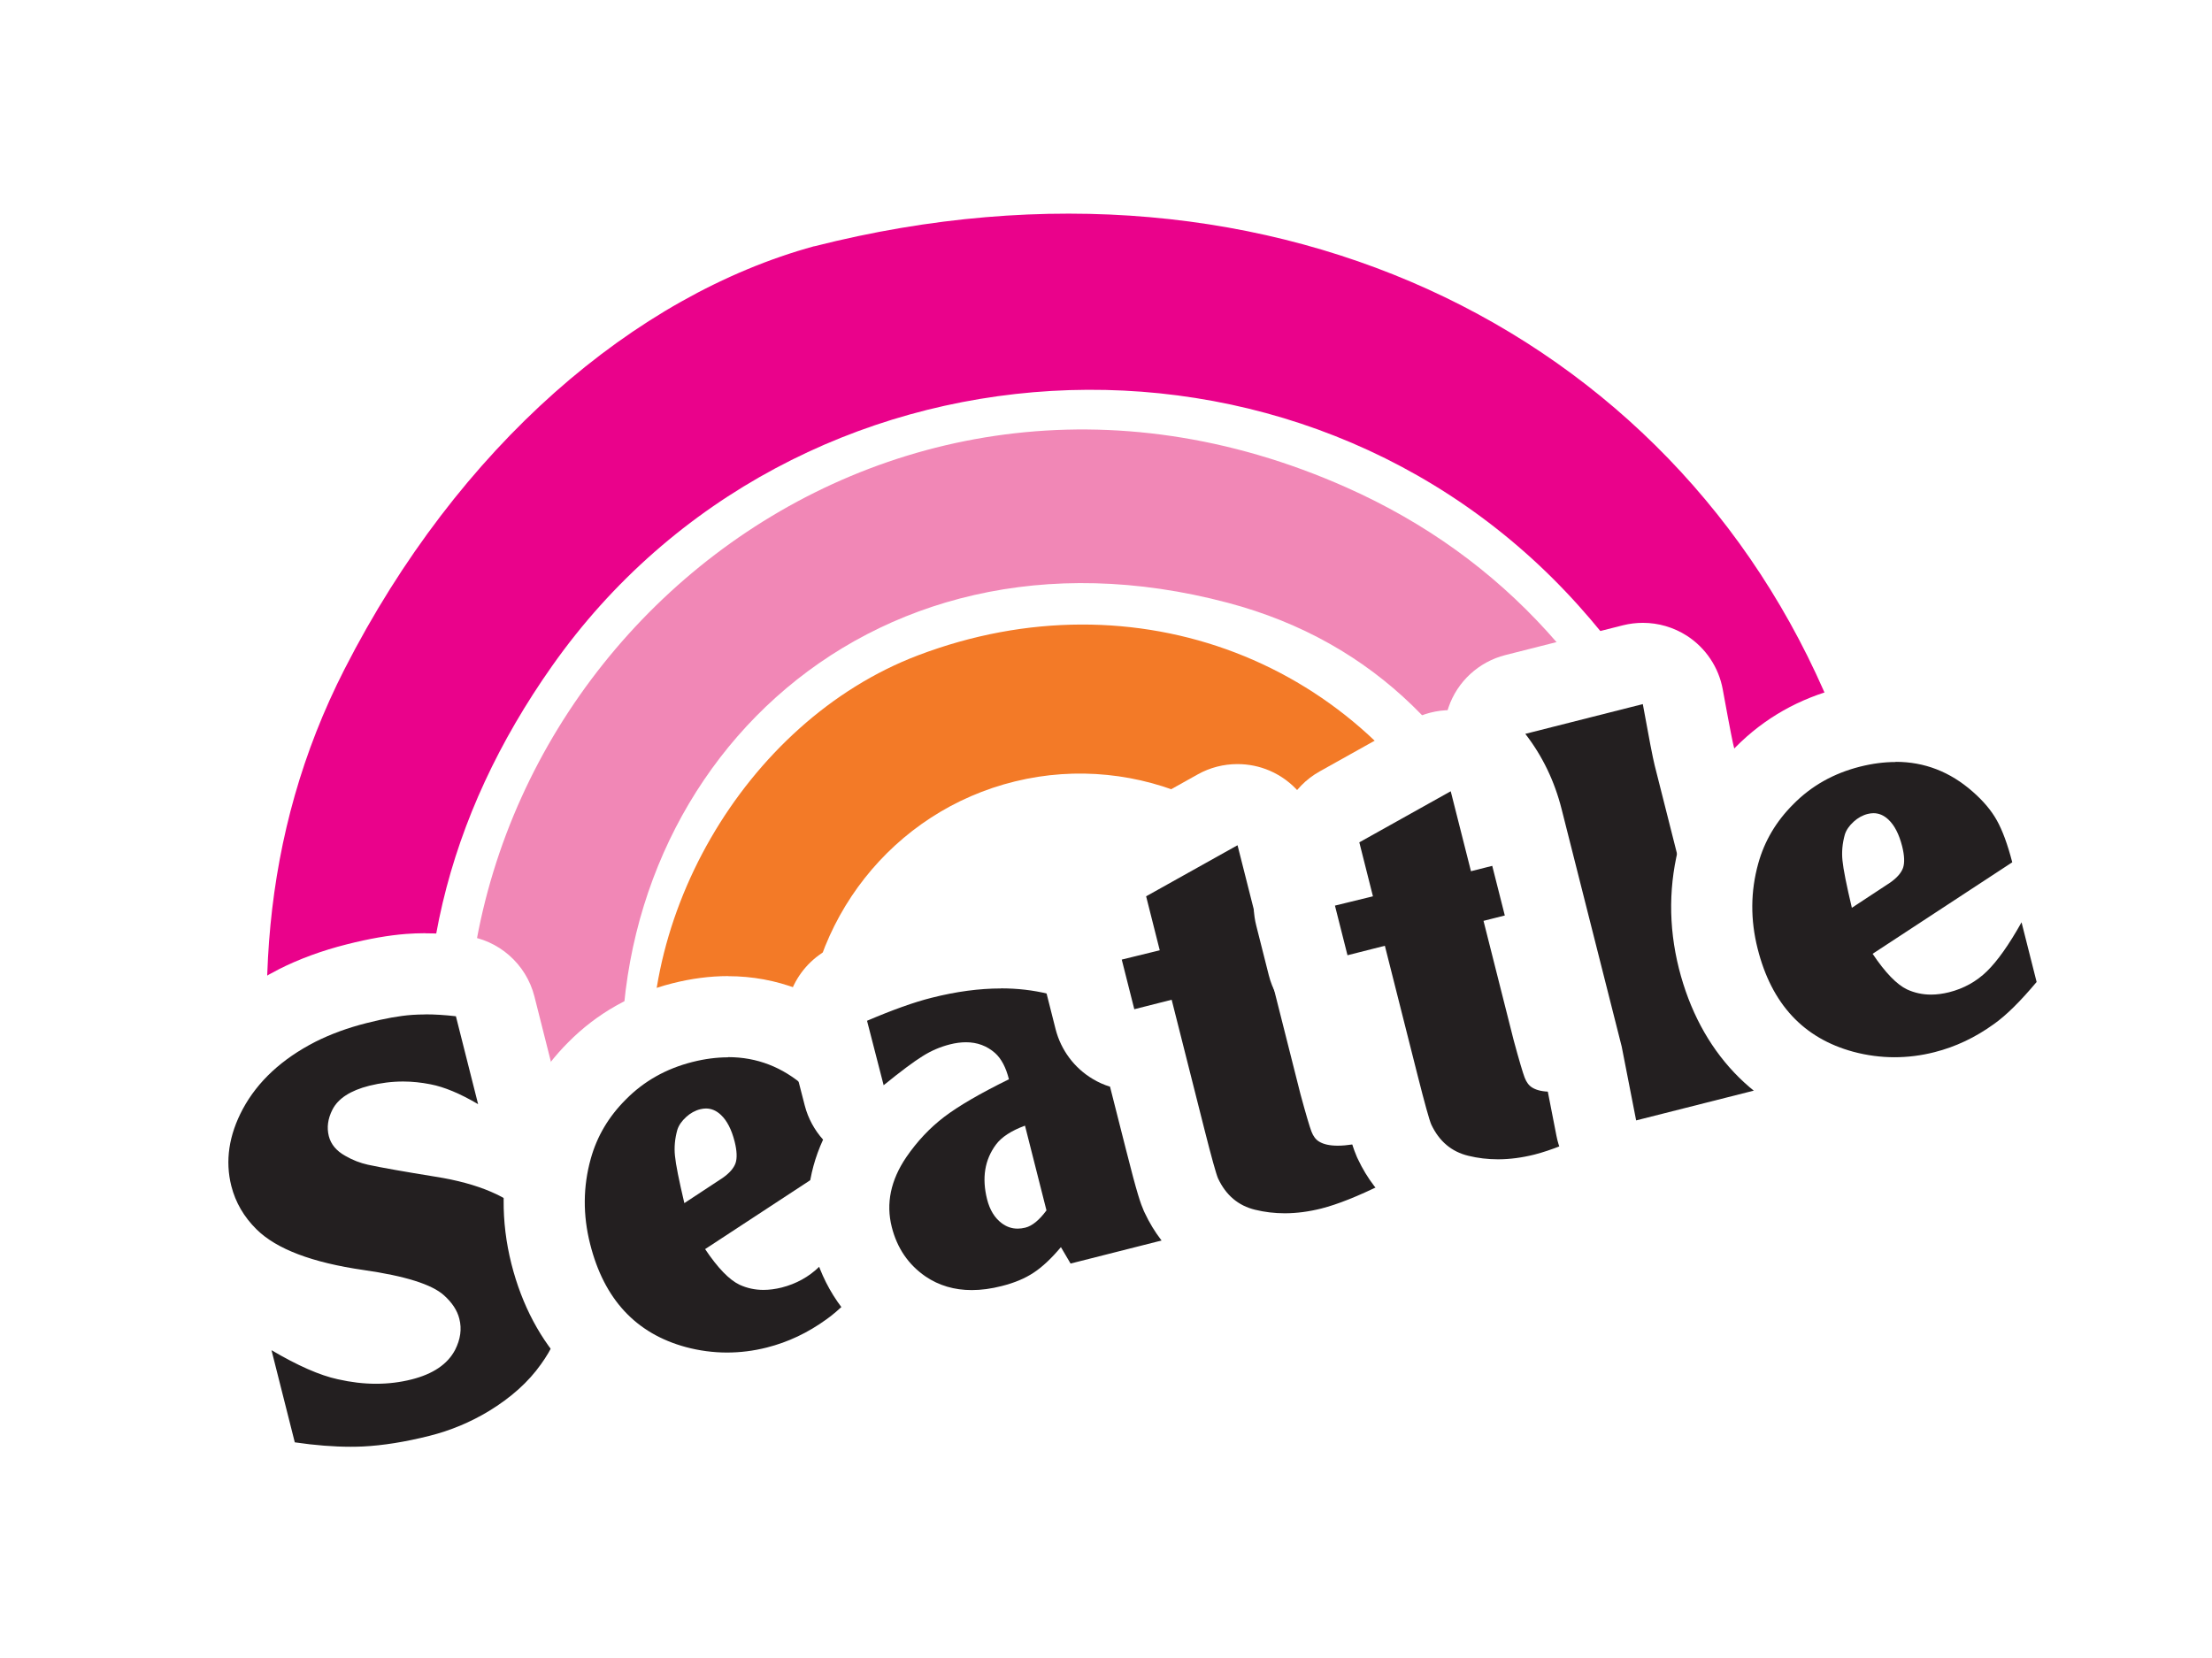 <?xml version="1.0" encoding="UTF-8"?><svg id="Layer_2" xmlns="http://www.w3.org/2000/svg" xmlns:xlink="http://www.w3.org/1999/xlink" viewBox="0 0 245.07 183.74"><defs><style>.cls-1{fill:#ea028b;}.cls-2{fill:#fff;}.cls-3{fill:#f37a27;}.cls-4{fill:#f187b6;}.cls-5{fill:#231f20;}.cls-6{filter:url(#drop-shadow-1);}</style><filter id="drop-shadow-1" filterUnits="userSpaceOnUse"><feOffset dx="0" dy="0"/><feGaussianBlur result="blur" stdDeviation="5"/><feFlood flood-color="#000" flood-opacity=".28"/><feComposite in2="blur" operator="in"/><feComposite in="SourceGraphic"/></filter></defs><g id="Layer_3"><rect class="cls-2" width="245.07" height="183.74"/><g class="cls-6"><path class="cls-2" d="M179.46,103.84c-8.03,1.29-16.38,4.44-25.08,6.19-5.21,1.05-7.76-.23-10.21-4.99-5.85-11.39-18.24-17.3-29.88-14.26-12.36,3.23-20.11,13.69-19.83,26.76,.11,5.3-1.68,8.06-6.93,9.44-10.78,2.83-21.63,5.38-32.43,8.08-5.41,1.35-10.82,2.67-16.17,4.23-7.35,2.15-10.22,.5-11.8-7.12-8.37-40.26,8.89-79.54,44.28-100.75,49.42-29.61,114.21-7.8,135.65,45.7,1.35,3.37,2.59,6.8,3.63,10.28,1.78,5.94,.32,8.47-5.68,9.94-8.28,2.03-16.63,3.79-25.54,6.49Z"/><path class="cls-1" d="M90.22,27.29c51.54-13.09,96.94,10.4,113.46,53.19,.94,2.43,1.84,4.9,2.56,7.4,1.12,3.89,.8,4.34-3.26,5.37-2.53,.65-5.14,1.08-7.6,1.94-3.11,1.08-4.52-.07-5.52-2.99-3.21-9.36-8.3-17.64-14.9-25.02-30.88-34.55-87.07-31.29-113.78,6.59-11.77,16.69-16.36,35.02-12.77,55.22,.42,2.34-.39,3.37-2.54,3.89-2.98,.72-5.93,1.6-8.91,2.34-3.53,.88-4.66,.3-5.33-3.21-3.78-19.95-2.84-39.5,6.54-57.87,12.63-24.73,32.13-41.4,52.04-46.86Z"/><path class="cls-4" d="M61.35,129.07c-.33,.08-.66,.18-.99,.25-8.12,1.69-7.31,3.54-8.3-5.98-5.14-49.51,45.17-92.39,97.05-69.36,17.77,7.89,29.44,21.55,36.57,39.4,1.16,2.91,.69,4.33-2.59,4.86-3.13,.51-6.23,1.35-9.25,2.33-2.6,.84-3.73,.17-4.71-2.45-5.94-15.76-16.79-27.01-33.09-31.33-40.6-10.77-70.61,19.93-66.85,56.2,.34,3.27-.48,4.58-3.53,4.99-1.46,.2-2.87,.7-4.3,1.06v.03Z"/><path class="cls-3" d="M157.29,104.75c-1.1,.28-2.23,.49-3.3,.85-3.37,1.15-5.44,.12-7.11-3.15-6.48-12.72-20.78-19.21-34.43-15.87-13.54,3.31-23.1,15.43-23.31,29.57-.08,5.73-.22,5.91-5.81,7.36-2.31,.6-4.65,1.07-6.94,1.74-2.28,.67-3.29-.03-3.69-2.42-3.32-20.21,9.75-42.9,29.01-50.22,24.07-9.14,49.41,.57,60.76,23.29,3.29,6.58,3.23,6.67-5.19,8.86Z"/><g><g><path class="cls-5" d="M38.87,164.81c-2.08,0-4.38-.18-6.84-.54-1.8-.26-3.27-1.58-3.71-3.35l-2.58-10.21c-.45-1.76,.21-3.62,1.67-4.71,.8-.6,1.75-.9,2.7-.9,.79,0,1.58,.21,2.29,.62,3.08,1.82,4.97,2.47,6.02,2.7,1.16,.27,2.25,.4,3.28,.4,.97,0,1.93-.12,2.84-.35,1.02-.26,1.75-.64,1.95-1.01,.05-.11,.08-.21,.09-.25-.02-.01-.11-.14-.34-.35-.04-.03-1.25-.94-6.52-1.7-6.75-.97-11.45-2.85-14.39-5.75-2-1.98-3.34-4.3-4-6.91-.98-3.89-.42-7.85,1.67-11.76,2.08-3.88,5.43-7.01,9.96-9.33,2.01-1.01,4.23-1.83,6.65-2.44,2.23-.56,4.12-.9,5.79-1.02,.57-.04,1.16-.06,1.78-.06,1.2,0,2.5,.08,3.89,.24,1.86,.22,3.39,1.55,3.84,3.37l2.46,9.74c.45,1.76-.21,3.61-1.66,4.7-.76,.57-1.65,.87-2.56,.9,3.71,1.05,6.56,2.64,8.64,4.82,2.37,2.48,3.96,5.27,4.72,8.3,1.21,4.76,.21,9.54-2.86,13.83-1.72,2.43-4.11,4.6-7.11,6.42-2.42,1.46-5.05,2.56-7.81,3.26-2.98,.75-5.76,1.19-8.27,1.31-.51,.02-1.03,.04-1.57,.04Zm3.04-40.1c1.45,.3,3.84,.72,7.09,1.25,.62,.1,1.21,.21,1.79,.32-.03-.02-.06-.03-.09-.05-1.93-1.13-3.16-1.53-3.84-1.66-.75-.15-1.47-.22-2.17-.22-.88,0-1.77,.11-2.66,.34-.04,0-.07,.02-.11,.03Z"/><path class="cls-2" d="M47.14,112.39c1.03,0,2.15,.07,3.37,.21l2.46,9.74c-2-1.18-3.76-1.91-5.27-2.2-1.01-.2-2.02-.31-3.03-.31-1.26,0-2.51,.16-3.76,.47-2.09,.53-3.45,1.41-4.08,2.65-.51,1-.64,1.98-.4,2.93,.23,.91,.84,1.64,1.83,2.19,.81,.47,1.65,.79,2.5,.98,1.54,.33,4.04,.77,7.5,1.33,4.74,.75,8.15,2.21,10.23,4.38,1.83,1.92,3.03,4.01,3.61,6.29,.89,3.5,.17,6.87-2.16,10.1-1.39,1.97-3.32,3.7-5.78,5.2-2.04,1.23-4.23,2.15-6.58,2.74-2.7,.68-5.16,1.07-7.37,1.18-.44,.02-.9,.03-1.36,.03-1.87,0-3.94-.16-6.19-.49l-2.58-10.21c2.9,1.71,5.35,2.79,7.34,3.22,1.45,.33,2.87,.5,4.24,.5s2.67-.16,3.94-.48c2.38-.6,3.99-1.69,4.82-3.27,.6-1.18,.76-2.33,.47-3.45-.23-.93-.8-1.79-1.7-2.6-1.34-1.21-4.3-2.14-8.89-2.8-5.7-.82-9.66-2.32-11.87-4.5-1.41-1.39-2.34-3-2.8-4.81-.7-2.78-.28-5.63,1.27-8.53,1.65-3.06,4.33-5.55,8.04-7.45,1.69-.85,3.59-1.55,5.7-2.08,1.96-.5,3.63-.8,5.02-.9,.46-.03,.94-.05,1.45-.05m0-9c-.73,0-1.44,.03-2.12,.08-1.93,.15-4.07,.52-6.56,1.15-2.74,.69-5.28,1.62-7.55,2.77l-.05,.03c-5.35,2.74-9.34,6.51-11.86,11.2-2.61,4.88-3.32,10.06-2.07,15,.86,3.42,2.61,6.45,5.19,9,.38,.37,.77,.73,1.19,1.07-1.92,2.19-2.68,5.22-1.94,8.12l2.58,10.21c.89,3.53,3.83,6.18,7.43,6.7,2.67,.39,5.19,.59,7.49,.59,.6,0,1.2-.01,1.77-.04,2.81-.13,5.9-.61,9.17-1.44,3.19-.81,6.23-2.07,9.02-3.76,3.52-2.14,6.36-4.72,8.46-7.68,3.86-5.39,5.09-11.45,3.55-17.53-.96-3.79-2.92-7.26-5.83-10.3-1.07-1.12-2.28-2.11-3.64-2.98,.65-1.7,.79-3.6,.33-5.44l-2.46-9.74c-.92-3.62-3.98-6.3-7.69-6.73-1.56-.18-3.04-.27-4.41-.27h0Z"/></g><g><path class="cls-5" d="M80.55,154.34c-1.92,0-3.85-.26-5.73-.77-7.08-1.92-11.85-6.99-13.79-14.66-1-3.96-.97-7.91,.09-11.75,.91-3.24,2.6-6.12,5.05-8.55,2.54-2.59,5.73-4.39,9.44-5.33,1.73-.44,3.43-.66,5.07-.66,4.29,0,8.15,1.48,11.48,4.41,1.55,1.35,2.78,2.82,3.65,4.37,.81,1.45,1.51,3.31,2.14,5.69,.38,1.42,.03,2.91-.87,4,.94,.6,1.64,1.55,1.92,2.68l1.67,6.61c.35,1.4,.02,2.88-.91,3.99-2.08,2.49-3.92,4.28-5.61,5.46-2.44,1.77-5.18,3.06-8.06,3.79-1.84,.47-3.71,.7-5.54,.7Z"/><path class="cls-2" d="M80.68,117.13c3.18,0,6.02,1.1,8.51,3.29,1.18,1.03,2.08,2.09,2.69,3.19,.61,1.1,1.19,2.65,1.71,4.65l-15.47,10.14c1.4,2.09,2.68,3.41,3.82,3.95,.83,.38,1.71,.57,2.65,.57,.64,0,1.31-.09,2-.26,1.62-.41,3.02-1.18,4.19-2.32,1.17-1.14,2.45-2.95,3.84-5.43l1.67,6.61c-1.81,2.16-3.39,3.72-4.74,4.67-2.05,1.48-4.24,2.52-6.58,3.11-1.49,.38-2.97,.56-4.44,.56s-3.05-.2-4.56-.61c-5.52-1.5-9.05-5.3-10.59-11.42-.81-3.2-.79-6.35,.07-9.44,.69-2.49,1.99-4.68,3.89-6.57,2-2.03,4.45-3.41,7.36-4.15,1.38-.35,2.7-.52,3.96-.52m-4.85,16.16l4.24-2.79c.76-.53,1.24-1.08,1.44-1.64,.19-.56,.16-1.36-.1-2.4-.34-1.33-.84-2.31-1.52-2.95-.51-.48-1.06-.71-1.66-.71-.2,0-.41,.03-.62,.08-.57,.14-1.1,.43-1.58,.87-.48,.44-.81,.91-.97,1.42-.27,.97-.36,1.93-.26,2.88,.09,.95,.44,2.7,1.04,5.24m4.85-25.16h0c-2.01,0-4.08,.27-6.17,.8-4.5,1.14-8.38,3.34-11.54,6.53-2.99,2.99-5.06,6.52-6.17,10.49-1.28,4.62-1.32,9.35-.13,14.07,2.33,9.2,8.35,15.56,16.96,17.9,2.28,.62,4.6,.93,6.92,.93s4.44-.28,6.64-.84c3.42-.87,6.65-2.38,9.6-4.51,2.01-1.42,4.11-3.45,6.42-6.22,1.85-2.21,2.53-5.18,1.82-7.98l-1.67-6.61c-.22-.86-.56-1.67-.99-2.4,.32-1.39,.31-2.87-.07-4.32-.73-2.75-1.56-4.96-2.56-6.74-1.12-2.01-2.68-3.89-4.64-5.59-4.08-3.59-9.08-5.5-14.42-5.5h0Z"/></g><g><path class="cls-5" d="M107.67,147.44c-2.83,0-5.39-.77-7.63-2.27-2.86-1.97-4.72-4.69-5.59-8.11-.97-3.85-.2-7.78,2.25-11.38,.23-.33,.46-.66,.7-.97-.31-.03-.62-.1-.92-.2-1.45-.48-2.56-1.67-2.94-3.15l-1.84-7.14c-.55-2.15,.54-4.38,2.59-5.26,3.06-1.31,5.62-2.22,7.83-2.78,3.06-.78,6.02-1.17,8.78-1.17,2.18,0,4.29,.24,6.27,.73,3.73,.92,8.62,3.82,10.79,12.41l2.17,8.57c.85,3.36,1.95,5.99,3.28,7.83,.87,1.21,1.08,2.77,.57,4.17-.51,1.4-1.68,2.45-3.12,2.82l-11.13,2.82c-.37,.09-.74,.14-1.1,.14s-.7-.04-1.04-.12c-.19,.14-.37,.27-.56,.39-1.38,.91-3.03,1.62-4.91,2.09-1.53,.39-3.02,.58-4.43,.58Z"/><path class="cls-2" d="M110.89,109.51c1.83,0,3.56,.2,5.21,.6,3.68,.91,6.18,3.95,7.49,9.14l2.17,8.57c.99,3.92,2.32,7.04,3.98,9.36l-11.13,2.82-1.07-1.82c-1.05,1.25-2.06,2.2-3.02,2.83-.96,.64-2.14,1.13-3.53,1.48-1.17,.3-2.28,.45-3.33,.45-1.92,0-3.63-.5-5.12-1.51-1.9-1.31-3.15-3.14-3.74-5.48-.66-2.61-.12-5.19,1.61-7.74,1.21-1.76,2.61-3.25,4.2-4.46,1.59-1.21,3.98-2.6,7.17-4.17-.33-1.31-.84-2.28-1.54-2.91-.9-.79-1.97-1.19-3.22-1.19-.56,0-1.16,.08-1.79,.24-1.06,.27-2.07,.7-3.03,1.31-.97,.6-2.4,1.67-4.3,3.21l-1.84-7.14c2.81-1.2,5.2-2.06,7.16-2.55,2.72-.69,5.27-1.03,7.67-1.03m1.87,26.61c.27,0,.55-.04,.84-.11,.76-.19,1.54-.83,2.34-1.91l-2.38-9.39c-1.52,.56-2.59,1.26-3.21,2.09-1.26,1.69-1.58,3.71-.99,6.07,.3,1.18,.84,2.06,1.61,2.64,.54,.41,1.13,.61,1.77,.61m-1.87-35.61c-3.13,0-6.45,.44-9.88,1.31-2.44,.62-5.22,1.6-8.5,3-4.08,1.75-6.28,6.22-5.17,10.52l1.84,7.14c.37,1.43,1.08,2.72,2.03,3.78-1.76,3.83-2.15,7.88-1.13,11.89,1.12,4.44,3.67,8.14,7.36,10.68l.08,.05c3,2.02,6.41,3.04,10.15,3.04,1.78,0,3.65-.24,5.54-.72,2.04-.52,3.89-1.26,5.52-2.22,.69,0,1.39-.1,2.09-.27l11.13-2.82c2.89-.73,5.23-2.84,6.25-5.64s.59-5.92-1.14-8.34c-.68-.95-1.68-2.82-2.57-6.31l-2.17-8.57c-1.23-4.86-4.69-13.36-14.07-15.67-2.36-.57-4.83-.86-7.36-.86h0Z"/></g><g><path class="cls-5" d="M142.36,138.93c-1.48,0-2.94-.18-4.35-.52-3.18-.76-5.65-2.82-7.11-5.93-.02-.04-.03-.07-.05-.11-.24-.54-.57-1.46-1.76-6.17l-2.52-9.97c-.29,.06-.59,.09-.88,.09-.8,0-1.6-.22-2.3-.63-1.03-.61-1.77-1.6-2.06-2.76l-1.39-5.5c-.29-1.16-.11-2.39,.51-3.42,.58-.97,1.51-1.69,2.6-2l-.4-1.59c-.5-1.97,.39-4.04,2.17-5.03l10.11-5.65c.68-.38,1.44-.57,2.2-.57,.6,0,1.21,.12,1.78,.37,1.29,.55,2.24,1.67,2.58,3.03l1.14,4.49,1.77-.45c.36-.09,.73-.14,1.1-.14,.8,0,1.6,.22,2.3,.63,1.03,.61,1.77,1.6,2.06,2.76l1.39,5.5c.61,2.41-.85,4.86-3.26,5.47l-1.77,.45,2.24,8.86c.27,.99,.47,1.71,.63,2.25,.43-.06,1-.17,1.74-.35,.37-.09,.74-.14,1.11-.14,2.01,0,3.84,1.36,4.36,3.4l1.22,4.84c.52,2.06-.47,4.2-2.37,5.14-3,1.49-5.5,2.47-7.62,3.01-1.75,.44-3.48,.67-5.16,.67Z"/><path class="cls-2" d="M137.11,93.66l2.24,8.85,6.14-1.55,1.39,5.5-6.14,1.55,3.34,13.22c.61,2.25,1.02,3.63,1.22,4.15s.48,.89,.85,1.11c.49,.3,1.18,.45,2.06,.45,.99,0,2.22-.19,3.7-.56l1.22,4.84c-2.69,1.33-4.93,2.22-6.73,2.68-1.4,.35-2.75,.53-4.06,.53-1.12,0-2.22-.13-3.28-.39-1.86-.45-3.23-1.6-4.11-3.47-.21-.48-.72-2.31-1.52-5.47l-3.62-14.33-4.14,1.05-1.39-5.5,4.21-1.03-1.51-5.98,10.11-5.65m0-9c-1.52,0-3.03,.38-4.39,1.14l-10.11,5.65c-3.06,1.71-4.81,5.01-4.59,8.42-.55,.53-1.03,1.14-1.43,1.81-1.24,2.06-1.6,4.52-1.01,6.85l1.39,5.5c.59,2.31,2.07,4.3,4.12,5.52,.6,.36,1.24,.65,1.91,.85l1.75,6.9c1.28,5.08,1.64,6.05,2,6.88,.03,.07,.06,.14,.1,.21,2.03,4.33,5.64,7.31,10.15,8.4,1.72,.42,3.54,.64,5.38,.64,2.05,0,4.15-.27,6.26-.8,2.43-.62,5.22-1.71,8.51-3.34,3.8-1.88,5.78-6.16,4.73-10.27l-1.22-4.84c-.99-3.92-4.41-6.58-8.24-6.78l-.82-3.26c1.23-.75,2.28-1.8,3.03-3.07,1.22-2.05,1.58-4.5,.99-6.82l-1.39-5.5c-.99-3.92-4.41-6.58-8.24-6.78l-.13-.52c-.69-2.71-2.6-4.95-5.17-6.06-1.14-.49-2.35-.73-3.56-.73h0Z"/></g><g><path class="cls-5" d="M165.98,132.96c-1.48,0-2.94-.17-4.35-.52-3.18-.77-5.65-2.82-7.11-5.93-.02-.04-.03-.07-.05-.11-.24-.54-.57-1.46-1.76-6.17l-2.52-9.97c-.29,.06-.59,.09-.88,.09-.8,0-1.6-.22-2.3-.63-1.03-.61-1.77-1.6-2.06-2.76l-1.39-5.5c-.29-1.16-.11-2.39,.51-3.42,.58-.97,1.51-1.69,2.6-2l-.4-1.59c-.5-1.97,.39-4.04,2.17-5.03l10.11-5.65c.68-.38,1.44-.57,2.2-.57,.6,0,1.21,.12,1.78,.37,1.29,.55,2.24,1.67,2.58,3.03l1.14,4.49,1.77-.45c.36-.09,.73-.14,1.1-.14,.8,0,1.6,.22,2.3,.63,1.03,.61,1.77,1.6,2.06,2.76l1.39,5.5c.61,2.41-.85,4.86-3.26,5.47l-1.77,.45,2.24,8.86c.27,.99,.47,1.71,.63,2.25,.43-.06,1-.17,1.74-.35,.36-.09,.73-.14,1.1-.14,.8,0,1.6,.22,2.3,.63,1.03,.61,1.77,1.6,2.06,2.76l1.22,4.84c.52,2.06-.47,4.2-2.37,5.14-3,1.49-5.5,2.47-7.62,3.01-1.75,.44-3.49,.67-5.16,.67Z"/><path class="cls-2" d="M160.73,87.68l2.24,8.85,6.14-1.55,1.39,5.5-6.14,1.55,3.34,13.22c.61,2.25,1.02,3.63,1.22,4.15,.2,.52,.48,.89,.85,1.11,.49,.3,1.18,.45,2.06,.45,.99,0,2.22-.19,3.7-.56l1.22,4.84c-2.69,1.33-4.93,2.22-6.73,2.68-1.4,.35-2.75,.53-4.06,.53-1.12,0-2.22-.13-3.28-.39-1.86-.45-3.23-1.6-4.11-3.47-.21-.48-.72-2.31-1.52-5.47l-3.62-14.33-4.14,1.05-1.39-5.5,4.21-1.03-1.51-5.98,10.11-5.65m0-9c-1.52,0-3.03,.38-4.39,1.14l-10.11,5.65c-3.06,1.71-4.81,5.01-4.59,8.42-.55,.53-1.03,1.14-1.43,1.81-1.24,2.06-1.6,4.52-1.01,6.85l1.39,5.5c.79,3.14,3.15,5.47,6.02,6.38l1.75,6.9c1.28,5.08,1.64,6.05,2,6.88,.03,.07,.06,.14,.1,.21,2.03,4.33,5.64,7.31,10.15,8.4,1.72,.42,3.54,.64,5.38,.64,2.05,0,4.15-.27,6.26-.8,2.43-.62,5.22-1.71,8.51-3.34,3.8-1.88,5.78-6.16,4.73-10.27l-1.22-4.84c-.99-3.92-4.41-6.58-8.24-6.78l-.82-3.26c1.23-.75,2.28-1.8,3.03-3.07,1.22-2.05,1.58-4.5,.99-6.82l-1.39-5.5c-.99-3.92-4.41-6.58-8.24-6.78l-.13-.52c-.69-2.71-2.6-4.95-5.17-6.06-1.14-.49-2.35-.73-3.56-.73h0Z"/></g><g><path class="cls-5" d="M181.26,128.65c-.85,0-1.68-.24-2.41-.7-1.04-.66-1.77-1.72-2.01-2.94l-1.57-8.05-6.62-26.16c-.65-2.55-1.7-4.75-3.22-6.71-.93-1.2-1.2-2.79-.7-4.23,.49-1.44,1.68-2.53,3.15-2.9l13.03-3.3c.36-.09,.73-.14,1.1-.14,.86,0,1.7,.24,2.44,.72,1.05,.68,1.77,1.76,1.99,2.98,.85,4.71,1.14,6.07,1.24,6.47l7.31,28.9c.55,2.18,.91,2.9,.97,3.03,.09,.17,.46,.79,1.71,2.13,1.09,1.16,1.48,2.81,1.03,4.34-.45,1.53-1.67,2.7-3.21,3.09l-13.12,3.32c-.36,.09-.73,.14-1.1,.14Z"/><path class="cls-2" d="M182.01,78.02c.67,3.71,1.11,5.97,1.31,6.77l7.31,28.91c.47,1.88,.93,3.22,1.36,4.03,.43,.81,1.23,1.84,2.4,3.09l-13.12,3.32-1.6-8.18-6.65-26.28c-.79-3.14-2.14-5.93-4.03-8.37l13.03-3.3m0-9c-.74,0-1.48,.09-2.21,.27l-13.03,3.3c-2.95,.75-5.32,2.93-6.3,5.8-.99,2.87-.46,6.05,1.41,8.45,1.13,1.46,1.92,3.11,2.41,5.05l6.59,26.04,1.55,7.93c.47,2.43,1.93,4.55,4.01,5.88,1.45,.92,3.13,1.4,4.82,1.4,.74,0,1.48-.09,2.21-.27l13.12-3.32c3.09-.78,5.53-3.13,6.43-6.19s.12-6.35-2.06-8.68c-.59-.63-.89-1.01-1.02-1.19-.09-.25-.3-.85-.59-2l-7.31-28.91c-.04-.16-.28-1.2-1.18-6.16-.44-2.46-1.89-4.62-3.98-5.97-1.47-.94-3.16-1.43-4.87-1.43h0Z"/></g><g><path class="cls-5" d="M209.9,121.62c-1.92,0-3.85-.26-5.73-.77-7.08-1.92-11.85-6.99-13.79-14.66-1-3.96-.97-7.91,.09-11.74,.91-3.24,2.6-6.12,5.05-8.55,2.55-2.59,5.73-4.39,9.44-5.33,1.73-.44,3.43-.66,5.07-.66,4.29,0,8.15,1.48,11.48,4.41,1.55,1.35,2.78,2.82,3.65,4.37,.81,1.45,1.51,3.31,2.14,5.69,.38,1.42,.03,2.91-.87,4,.94,.6,1.64,1.55,1.92,2.68l1.67,6.61c.35,1.4,.02,2.88-.91,3.99-2.08,2.49-3.92,4.28-5.61,5.47-2.44,1.77-5.17,3.06-8.06,3.79-1.84,.47-3.71,.7-5.54,.7Z"/><path class="cls-2" d="M210.03,84.41c3.18,0,6.02,1.1,8.51,3.29,1.18,1.03,2.08,2.09,2.69,3.19,.62,1.1,1.19,2.65,1.71,4.65l-15.47,10.14c1.4,2.09,2.68,3.41,3.82,3.95,.83,.38,1.71,.57,2.65,.57,.64,0,1.31-.09,2-.26,1.62-.41,3.02-1.18,4.19-2.32,1.17-1.14,2.45-2.95,3.84-5.43l1.67,6.61c-1.81,2.16-3.39,3.72-4.74,4.67-2.05,1.48-4.24,2.52-6.58,3.11-1.49,.38-2.97,.56-4.44,.56s-3.05-.2-4.56-.61c-5.52-1.5-9.05-5.3-10.59-11.42-.81-3.2-.79-6.35,.07-9.44,.69-2.49,1.99-4.68,3.89-6.57,2-2.03,4.45-3.41,7.36-4.15,1.38-.35,2.7-.52,3.96-.52m-4.85,16.16l4.24-2.79c.76-.53,1.24-1.08,1.44-1.64,.19-.56,.16-1.36-.1-2.4-.34-1.33-.84-2.31-1.52-2.95-.51-.48-1.06-.71-1.66-.71-.2,0-.41,.03-.62,.08-.57,.14-1.1,.43-1.58,.87-.48,.44-.81,.91-.97,1.42-.27,.97-.36,1.92-.26,2.88,.09,.95,.44,2.7,1.04,5.24m4.85-25.16h0c-2,0-4.08,.27-6.17,.8-4.5,1.14-8.38,3.34-11.54,6.53-2.99,2.99-5.06,6.52-6.17,10.49-1.28,4.62-1.32,9.34-.13,14.07,2.33,9.2,8.35,15.56,16.96,17.9,2.28,.62,4.6,.93,6.92,.93s4.44-.28,6.65-.84c3.42-.86,6.65-2.38,9.6-4.51,2.01-1.42,4.11-3.45,6.42-6.22,1.85-2.21,2.53-5.18,1.82-7.98l-1.67-6.61c-.22-.86-.56-1.67-.99-2.4,.32-1.39,.31-2.88-.07-4.32-.73-2.76-1.56-4.96-2.56-6.74-1.12-2-2.68-3.88-4.64-5.59-4.08-3.59-9.08-5.5-14.42-5.5h0Z"/></g></g></g></g></svg>